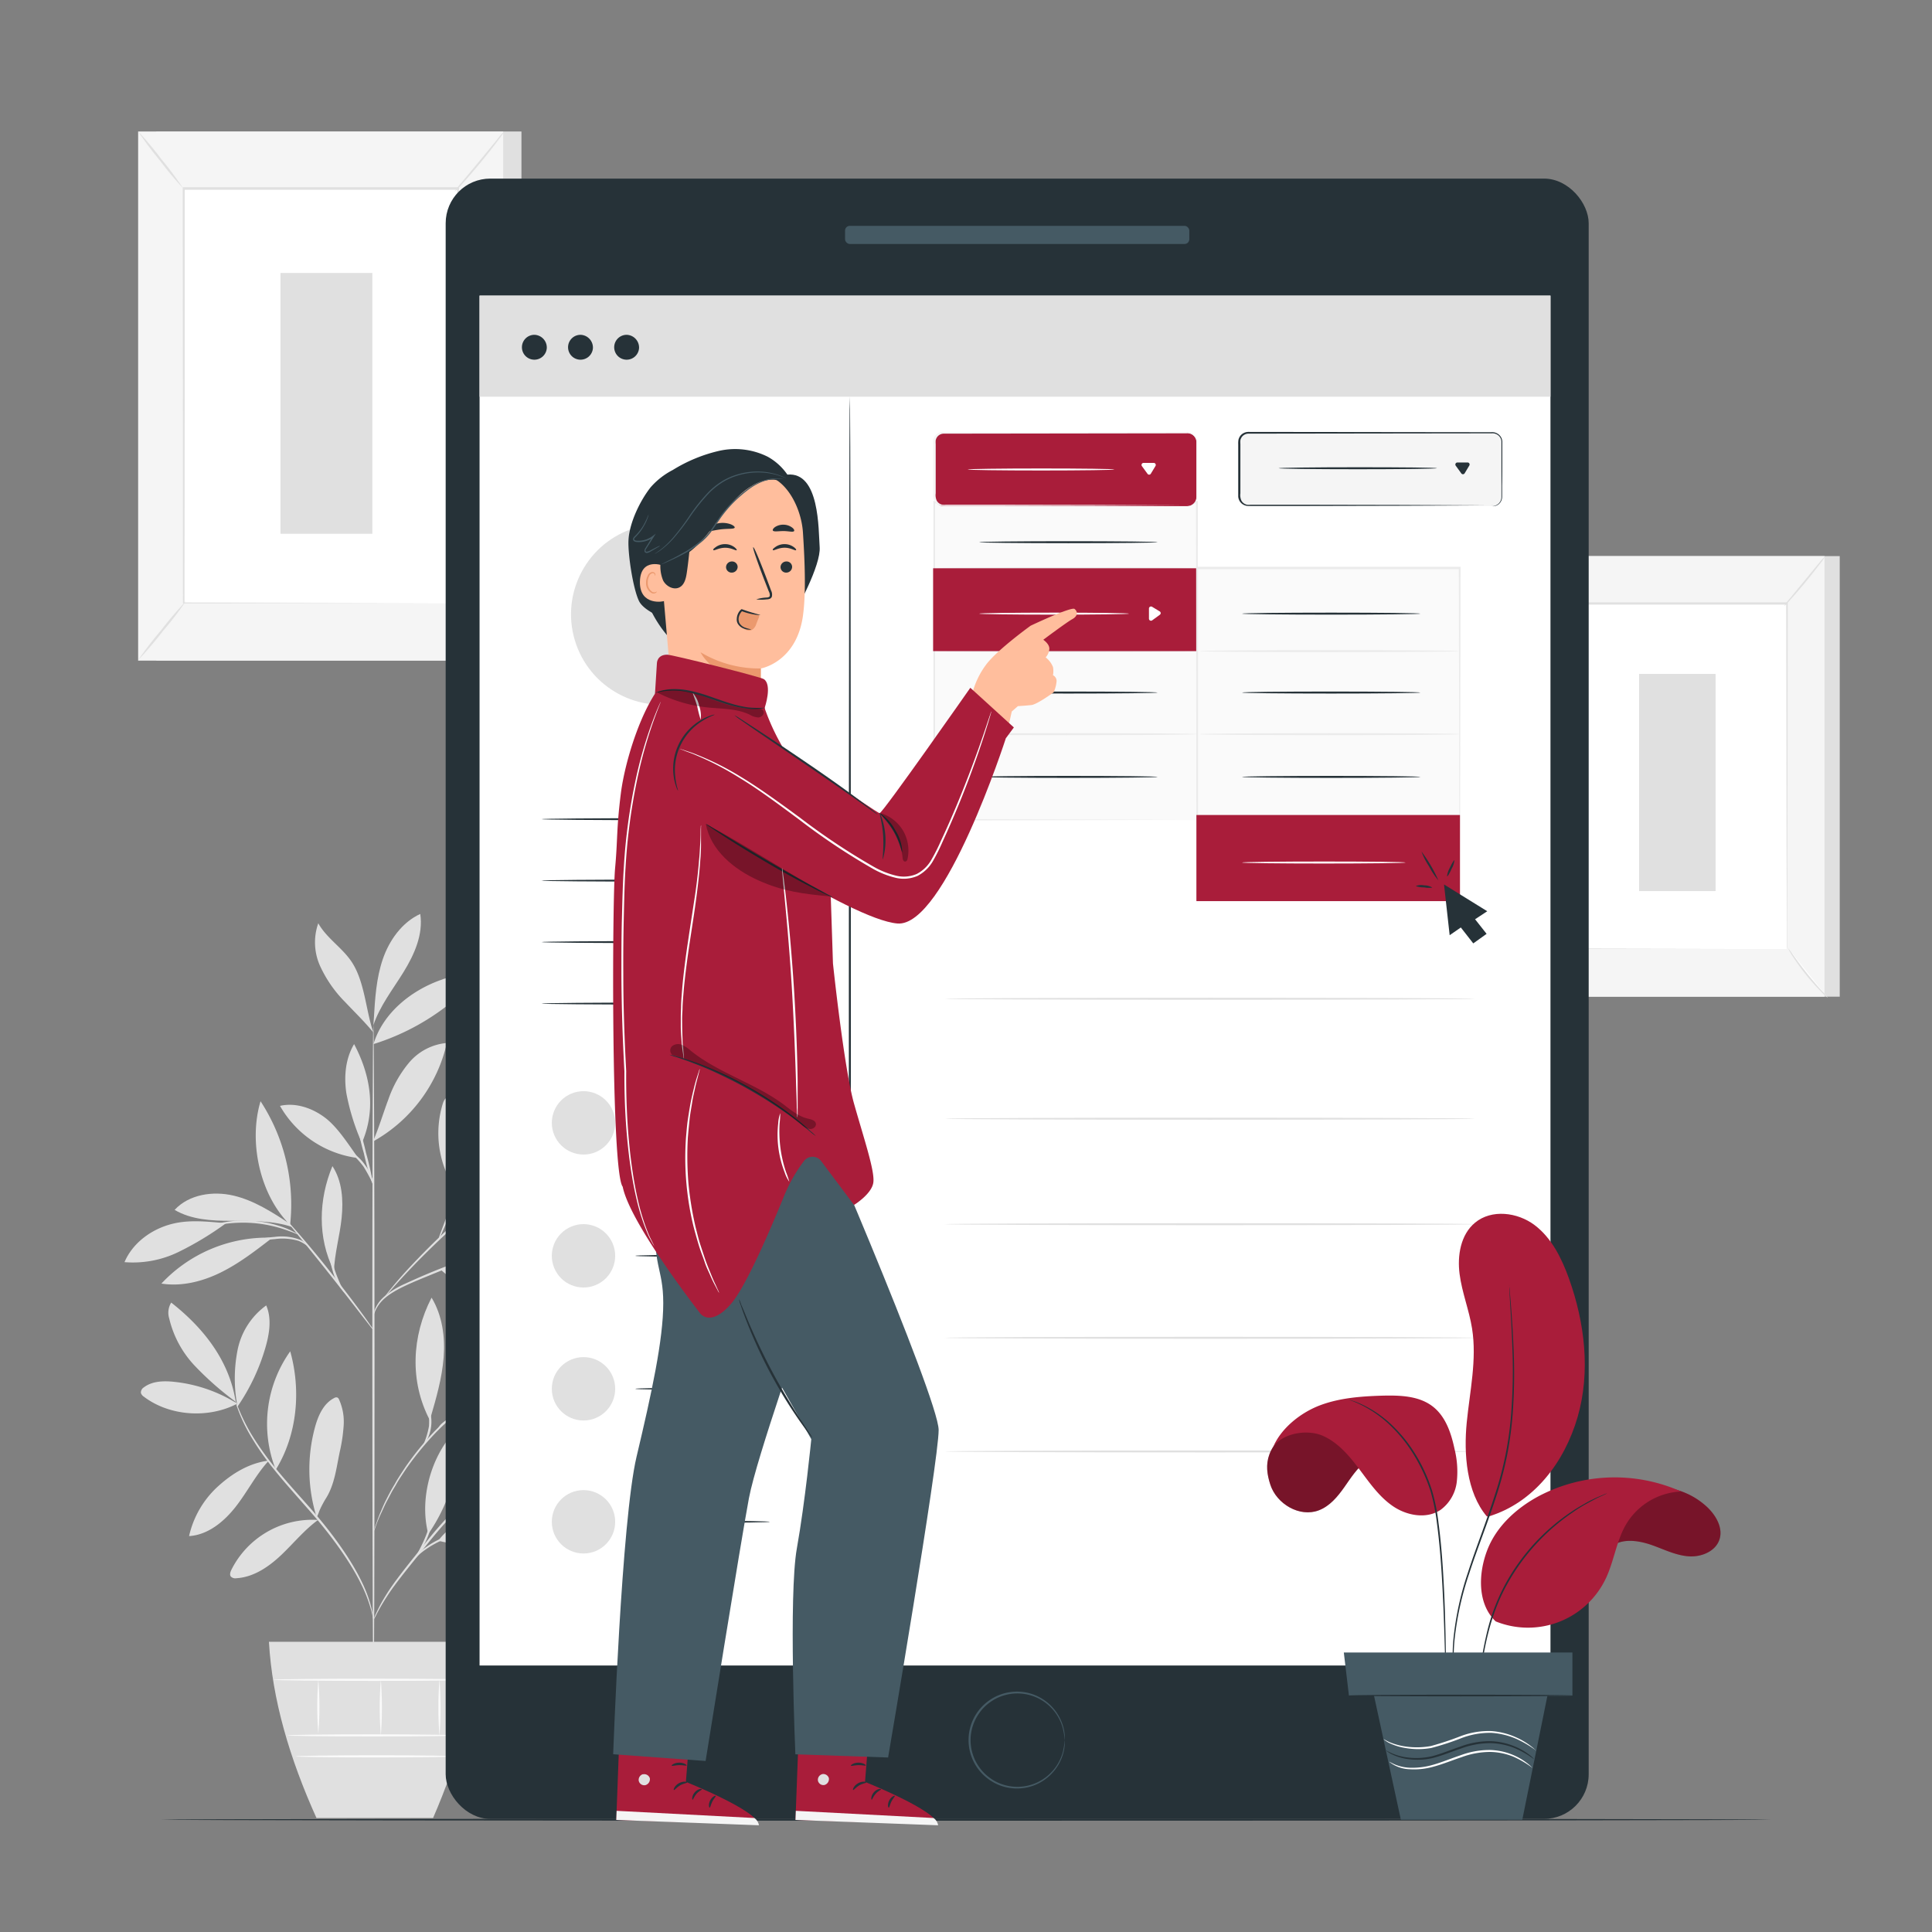 <svg xmlns="http://www.w3.org/2000/svg" viewBox="0 0 500 500"><rect x="0" y="0" width="500" height="500" fill="#808080" stroke="none"/><g id="freepik--background-complete--inject-2"><rect x="40.48" y="34.03" width="94.47" height="136.94" style="fill:#e0e0e0"></rect><rect x="35.75" y="34.03" width="94.47" height="136.94" style="fill:#f5f5f5"></rect><rect x="47.49" y="48.86" width="71" height="107.27" style="fill:#fff"></rect><path d="M118.49,156.14s0-.19,0-.53,0-.86,0-1.52c0-1.35,0-3.32,0-5.88,0-5.14,0-12.64-.06-22.1,0-18.92-.07-45.7-.12-77.25l.24.24-71,0h0l.25-.26c0,40.47,0,77.78-.05,107.28l-.2-.21,51.67.11,14.28.05,3.75,0,1.3,0-1.26,0-3.71,0-14.23,0-51.8.11h-.21v-.2c0-29.5,0-66.81-.05-107.28v-.25h.27l71,0h.23v.23c0,31.61-.09,58.45-.11,77.4,0,9.45,0,16.92-.07,22,0,2.54,0,4.5,0,5.83,0,.65,0,1.15,0,1.5S118.49,156.14,118.49,156.14Z" style="fill:#e0e0e0"></path><path d="M130.49,34a17.3,17.3,0,0,1-1.69,2.45c-1.09,1.47-2.65,3.46-4.43,5.62s-3.44,4.07-4.67,5.43a15.24,15.24,0,0,1-2.08,2.12,18.43,18.43,0,0,1,1.81-2.36L124,41.77l4.54-5.52A17.55,17.55,0,0,1,130.49,34Z" style="fill:#e0e0e0"></path><path d="M118.85,155.79a88,88,0,0,0,12.38,15.49" style="fill:#fff"></path><path d="M131.23,171.28a14,14,0,0,1-2.16-2,68.37,68.37,0,0,1-8.78-11,13.52,13.52,0,0,1-1.44-2.54,19.48,19.48,0,0,1,1.74,2.34c1,1.46,2.5,3.46,4.21,5.59s3.34,4,4.54,5.35A19.11,19.11,0,0,1,131.23,171.28Z" style="fill:#e0e0e0"></path><path d="M35.74,170.86l12.37-15.27" style="fill:#fff"></path><path d="M48.11,155.59a94.09,94.09,0,0,1-6,7.8,96.78,96.78,0,0,1-6.38,7.47,95.18,95.18,0,0,1,6-7.8A95.49,95.49,0,0,1,48.11,155.59Z" style="fill:#e0e0e0"></path><path d="M35.75,34a86.53,86.53,0,0,1,6,7.18,87.46,87.46,0,0,1,5.6,7.5,86.53,86.53,0,0,1-6-7.18A85.67,85.67,0,0,1,35.75,34Z" style="fill:#e0e0e0"></path><rect x="72.59" y="70.64" width="23.77" height="67.5" style="fill:#e0e0e0"></rect><rect x="397.46" y="143.92" width="78.66" height="114.02" style="fill:#e0e0e0"></rect><rect x="393.52" y="143.92" width="78.66" height="114.02" style="fill:#f5f5f5"></rect><rect x="403.3" y="156.27" width="59.12" height="89.32" style="fill:#fff"></rect><path d="M462.41,245.59s0-.15,0-.44,0-.71,0-1.26c0-1.13,0-2.77,0-4.9,0-4.28,0-10.52-.05-18.4,0-15.75-.06-38.06-.09-64.32l.19.2H403.3l.21-.21c0,33.69,0,64.76,0,89.32l-.17-.17,43,.09,11.89,0,3.12,0,1.08,0-1,0-3.09,0-11.85,0-43.13.09h-.17v-.17c0-24.56,0-55.63-.05-89.32v-.21h59.53v.2c0,26.32-.08,48.66-.1,64.45,0,7.86,0,14.08-.05,18.35,0,2.12,0,3.75,0,4.86,0,.54,0,1,0,1.25S462.41,245.59,462.41,245.59Z" style="fill:#e0e0e0"></path><path d="M472.41,143.92a13.66,13.66,0,0,1-1.41,2c-.91,1.22-2.21,2.88-3.69,4.68s-2.86,3.39-3.89,4.52a13.83,13.83,0,0,1-1.73,1.77,15,15,0,0,1,1.51-2l3.78-4.59,3.79-4.6A14.1,14.1,0,0,1,472.41,143.92Z" style="fill:#e0e0e0"></path><path d="M462.71,245.3A73.26,73.26,0,0,0,473,258.2" style="fill:#fff"></path><path d="M473,258.2a11.39,11.39,0,0,1-1.79-1.64,54.82,54.82,0,0,1-3.89-4.39,57.11,57.11,0,0,1-3.43-4.76,12.74,12.74,0,0,1-1.2-2.11,15,15,0,0,1,1.45,1.95c.87,1.21,2.09,2.88,3.51,4.66s2.78,3.33,3.78,4.44A15.41,15.41,0,0,1,473,258.2Z" style="fill:#e0e0e0"></path><path d="M393.51,257.85l10.3-12.71" style="fill:#fff"></path><path d="M403.81,245.14a77.6,77.6,0,0,1-5,6.49,80.71,80.71,0,0,1-5.32,6.22,77.24,77.24,0,0,1,5-6.49A77.22,77.22,0,0,1,403.81,245.14Z" style="fill:#e0e0e0"></path><path d="M393.52,143.92a69.64,69.64,0,0,1,5,6,74.15,74.15,0,0,1,4.67,6.24,69.91,69.91,0,0,1-5-6A72.3,72.3,0,0,1,393.52,143.92Z" style="fill:#e0e0e0"></path><rect x="424.2" y="174.41" width="19.79" height="56.2" style="fill:#e0e0e0"></rect><path d="M61.4,363.25A38.25,38.25,0,0,0,45,357.61c-2.67-.28-5.6-.2-7.74,1.42a1.61,1.61,0,0,0-.8,1.42,1.72,1.72,0,0,0,.76,1c6.66,5.08,16.74,5.72,24.16,1.83" style="fill:#e0e0e0"></path><path d="M61,362.78a79.42,79.42,0,0,1-10.58-9.3,26.78,26.78,0,0,1-6.63-12.27,5,5,0,0,1,.52-4.1c8.43,6.59,15.06,15.1,16.69,25.67" style="fill:#e0e0e0"></path><path d="M61.31,363.18a38.08,38.08,0,0,1,.19-13.88,18.76,18.76,0,0,1,7.4-11.46c1.46,3.4.83,7.33-.2,10.89a52.92,52.92,0,0,1-7.33,15.44" style="fill:#e0e0e0"></path><path d="M69.57,378c-5,.61-9.38,3.25-13.13,6.65a24.78,24.78,0,0,0-7.51,12.89c4.92-.3,9.09-3.77,12.12-7.66s5.13-8.16,8.45-11.8" style="fill:#e0e0e0"></path><path d="M71.37,380.36a32.39,32.39,0,0,1,3.74-30.64c2.85,10.17,1.81,21.65-3.74,30.64" style="fill:#e0e0e0"></path><path d="M82.29,393.36a23.44,23.44,0,0,0-22.4,12.89c-.27.56-.52,1.26-.15,1.76a1.67,1.67,0,0,0,1.49.43c4.41-.28,8.32-2.94,11.55-6s6-6.52,9.61-9.13" style="fill:#e0e0e0"></path><path d="M81.94,392.65a41.65,41.65,0,0,1-.42-23.29c.82-3,2.2-6.16,5-7.57a1,1,0,0,1,.76-.13,1,1,0,0,1,.48.56,14,14,0,0,1,1.18,6.68,42.15,42.15,0,0,1-1,6.77c-.87,4.13-1.34,8.58-3.61,12.14a26.35,26.35,0,0,0-1.44,2.67c-.43.91-.43,1.23-.82,1.95" style="fill:#e0e0e0"></path><path d="M110.84,397c-2.14-8.15.13-18,5.27-24.7.37-.49.88-1,1.49-1,1,.09,1.19,1.35,1.15,2.29A44.64,44.64,0,0,1,110.84,397" style="fill:#e0e0e0"></path><path d="M113.45,398.74c9.89,2.58,21.25.07,29.48-6a23.88,23.88,0,0,0-16-1.95c-5.33,1.21-10.2,3.6-13.52,7.95" style="fill:#e0e0e0"></path><path d="M115.65,393.32c5.54-9,16.16-14.94,26.75-15.47-1.22,4.3-4.76,7.65-8.75,9.67s-8.45,2.9-12.84,3.76c-1.71.33-4.06.69-5.16,2" style="fill:#e0e0e0"></path><path d="M111.39,367c1.5-5.14,3-10.33,3.42-15.67s-.35-10.92-3.12-15.5c-5.17,10-5.7,21.72-.45,31.71" style="fill:#e0e0e0"></path><path d="M128.82,358.19c6.06-11,18.41-19.79,30.91-21-4.82,12-18,21.29-30.91,21" style="fill:#e0e0e0"></path><path d="M125,360.35c9,1.37,16.73,7.14,25.16,10.63a11.22,11.22,0,0,0,5.69,1.09,4.45,4.45,0,0,0,2.79-7.87,12,12,0,0,0-4.13-2.51c-9.19-3.83-19.05-3.92-28.73-1.6" style="fill:#e0e0e0"></path><path d="M119.79,366.68c2,.58,2.74,1.64,4.36,3a47,47,0,0,0,19.08,9.8c.73.18,1.68.25,2.05-.4s-.09-1.28-.5-1.79a26.21,26.21,0,0,0-11.52-7.82c-4.4-1.64-8.22-3.61-13.47-3.19" style="fill:#e0e0e0"></path><path d="M113.89,328.43a36.15,36.15,0,0,0,27.69,9.42,2,2,0,0,0,1.26-.45c.69-.76-.14-1.93-1-2.57-8.13-6.34-18-9-28-6.4" style="fill:#e0e0e0"></path><path d="M120.88,325.87a38.6,38.6,0,0,1,34.55-5.7c-4.35,4.29-10.39,6.59-16.46,7.23a52.1,52.1,0,0,1-18.09-1.53" style="fill:#e0e0e0"></path><path d="M118.1,308.29c-.79-8.12-.28-14.53-.84-22.69,0-.66-.18-1.44-.79-1.67-.85-.33-1.56.71-1.84,1.58a26,26,0,0,0,3.46,22.61" style="fill:#e0e0e0"></path><path d="M117.52,309.19c5.51-3.4,9.64-7.85,13.46-13.08,2.65-3.63,4.9-8,4.29-12.45-3.73-.08-7.28,2-9.71,4.82a27,27,0,0,0-4.94,9.95c-1.08,3.58-1.84,7.25-3.1,10.76" style="fill:#e0e0e0"></path><path d="M130.74,305.52A108.51,108.51,0,0,0,163.86,286c-4-1.59-8.49-.64-12.44,1-9,3.65-16.42,9.8-20.85,18.48" style="fill:#e0e0e0"></path><path d="M121.24,313.64c6.11.66,12.32,1.1,18.39.09s11.59-3.36,17.16-5.71a2,2,0,0,0,1.17-.88,1.33,1.33,0,0,0-.42-1.47,3.52,3.52,0,0,0-1.46-.69c-6.06-1.69-12.59-.9-18.55,1.11a86,86,0,0,0-16.29,7.55" style="fill:#e0e0e0"></path><path d="M86.33,328.71c-4.17-8.42-3.9-18.25-.3-26.92,2.54,3.86,2.85,8.78,2.39,13.38s-1.87,9.33-2,14" style="fill:#e0e0e0"></path><path d="M69.67,320.3a37.52,37.52,0,0,0-27.9,11.89c5.19.82,10.55-.52,15.27-2.83s8.93-5.55,13.1-8.77" style="fill:#e0e0e0"></path><path d="M58.47,316.56c-5.1-.42-10-1.05-14.9.45s-9.35,4.91-11.35,9.63a26.88,26.88,0,0,0,14-2.64,81,81,0,0,0,12.29-7.44" style="fill:#e0e0e0"></path><path d="M75.05,316.73c-4.58-3-9.29-6.06-14.62-7.31s-11.52-.32-15.24,3.7c4.32,2.54,9.56,2.83,14.56,2.83s11.15-.06,15.87,1.61" style="fill:#e0e0e0"></path><path d="M75.08,317c-7.84-7.69-10.81-21.51-7.65-32a48.86,48.86,0,0,1,7.65,32" style="fill:#e0e0e0"></path><path d="M96.62,295.17c1.48-3.43,2.52-7,3.85-10.54a30.33,30.33,0,0,1,5.47-9.71,14.45,14.45,0,0,1,9.71-5,39.09,39.09,0,0,1-18.83,25.34" style="fill:#e0e0e0"></path><path d="M92.72,299.71c-2.44-3.36-5.27-7.93-8.58-10.44s-7.64-4-11.68-3.07a27.18,27.18,0,0,0,20.26,13.51" style="fill:#e0e0e0"></path><path d="M93.5,295.45a58.31,58.31,0,0,1-3.86-12.52c-.65-4.32-.25-8.95,2-12.72,4.3,8.13,5.68,16.85,2.12,25.33" style="fill:#e0e0e0"></path><path d="M96.66,270.21c2.44-8.06,9.82-14,17.79-16.72a6.66,6.66,0,0,1,3.11-.47,2.7,2.7,0,0,1,2.3,1.92c.29,1.37-.84,2.6-1.91,3.51a60.47,60.47,0,0,1-21.29,11.76" style="fill:#e0e0e0"></path><path d="M96.75,263.62c.31-5.2.63-10.47,2.32-15.4s5-9.54,9.69-11.69c.81,5.25-1.51,10.47-4.3,15s-6.16,8.78-7.84,13.82" style="fill:#e0e0e0"></path><path d="M96.62,267.19c-2-5.87-2.22-13.33-5.74-18.45-2.45-3.58-6.39-6-8.51-9.8a14.87,14.87,0,0,0,.5,11.13,32.22,32.22,0,0,0,6.5,9.31c2.61,2.78,4.83,4.87,7.25,7.81" style="fill:#e0e0e0"></path><path d="M96.66,440.16c-.15,0-.29-39.18-.3-87.5s.11-87.51.26-87.51.3,39.17.31,87.51S96.82,440.16,96.66,440.16Z" style="fill:#e0e0e0"></path><path d="M130.9,322.79a7.62,7.62,0,0,1-1.47.56l-4.05,1.37c-3.42,1.16-8.12,2.85-13.22,4.94s-9.8,3.92-12.51,6.27a9.25,9.25,0,0,0-2.52,3.32c-.39.92-.46,1.49-.51,1.48a1.18,1.18,0,0,1,0-.41,5.6,5.6,0,0,1,.29-1.15,8.83,8.83,0,0,1,2.45-3.54,21.9,21.9,0,0,1,5.43-3.38c2.18-1,4.58-2.07,7.14-3.12,5.11-2.09,9.84-3.73,13.3-4.8,1.73-.53,3.14-.93,4.12-1.19A9.51,9.51,0,0,1,130.9,322.79Z" style="fill:#e0e0e0"></path><path d="M142.13,295.23a3,3,0,0,1-.42.44l-1.25,1.18-4.7,4.26L120.14,315c-6.1,5.43-11.37,10.62-15,14.52-1.83,1.95-3.27,3.57-4.25,4.7l-1.14,1.29c-.26.3-.41.45-.42.43a2.39,2.39,0,0,1,.33-.5c.24-.31.59-.78,1.06-1.36.93-1.18,2.33-2.84,4.12-4.83a200,200,0,0,1,14.94-14.67c6.12-5.42,11.69-10.28,15.74-13.79l4.81-4.13,1.33-1.1C142,295.33,142.11,295.21,142.13,295.23Z" style="fill:#e0e0e0"></path><path d="M113.56,320.54c-.16-.07,1.11-3,2.38-6.73s1.88-6.86,2-6.83a23.55,23.55,0,0,1-1.51,7,46.74,46.74,0,0,1-1.9,4.71A7.64,7.64,0,0,1,113.56,320.54Z" style="fill:#e0e0e0"></path><path d="M96.7,344.26a7.21,7.21,0,0,1-.94-1.09l-2.41-3.09c-2-2.61-4.82-6.22-7.95-10.17s-6-7.49-8.1-10.05l-2.46-3.05a6.78,6.78,0,0,1-.85-1.16,6.87,6.87,0,0,1,1,1c.62.68,1.51,1.68,2.59,2.93,2.17,2.5,5.1,6,8.24,10s5.89,7.6,7.83,10.28c1,1.34,1.75,2.43,2.27,3.2A6.62,6.62,0,0,1,96.7,344.26Z" style="fill:#e0e0e0"></path><path d="M89.19,334.62a13.88,13.88,0,0,1-3.14-5.89,16.85,16.85,0,0,1-.72-5.94l.25,0c-.11.46-.19.7-.24.69s0-.26,0-.73l.25,0a27.88,27.88,0,0,0,1,5.78A43.62,43.62,0,0,0,89.19,334.62Z" style="fill:#e0e0e0"></path><path d="M79.5,322.43a10,10,0,0,0-2.2-1.28,14.57,14.57,0,0,0-6.09-.48,36.8,36.8,0,0,0-6.14,1,18.43,18.43,0,0,1-2.53.6,9.16,9.16,0,0,1,2.42-1,28.19,28.19,0,0,1,6.2-1.17,13.33,13.33,0,0,1,6.29.68A3.86,3.86,0,0,1,79.5,322.43Z" style="fill:#e0e0e0"></path><path d="M77.2,319.47c0,.09-1.28-.51-3.36-1.22a34.48,34.48,0,0,0-8.4-1.73,34.84,34.84,0,0,0-8.56.43c-2.17.39-3.48.8-3.51.71a3.24,3.24,0,0,1,.89-.38,21.78,21.78,0,0,1,2.54-.72A29.84,29.84,0,0,1,74,317.87,22.5,22.5,0,0,1,76.38,319,3.33,3.33,0,0,1,77.2,319.47Z" style="fill:#e0e0e0"></path><path d="M96.62,307a69.59,69.59,0,0,1-2.45-8.53,67.75,67.75,0,0,1-1.9-8.66,71.77,71.77,0,0,1,2.45,8.53A69.88,69.88,0,0,1,96.62,307Z" style="fill:#e0e0e0"></path><path d="M96.78,307a41.65,41.65,0,0,0-2.72-5.11,23.33,23.33,0,0,0-4-4.13,3.79,3.79,0,0,1,1.54.8,12.38,12.38,0,0,1,2.92,3A11.23,11.23,0,0,1,96.78,307Z" style="fill:#e0e0e0"></path><path d="M96.66,419.28c-.06,0-.17-.95-.62-2.61a36.57,36.57,0,0,0-2.61-6.78c-2.71-5.54-7.64-12.55-13.9-19.57-3.1-3.55-6.11-6.89-8.66-10.09a71.09,71.09,0,0,1-6.2-8.94,42.13,42.13,0,0,1-3.12-6.63c-.29-.82-.5-1.45-.62-1.9a3.32,3.32,0,0,1-.16-.67s.34.89,1,2.49A49.52,49.52,0,0,0,65,371.09a74.65,74.65,0,0,0,6.26,8.81c2.56,3.17,5.57,6.49,8.68,10,6.28,7.05,11.19,14.15,13.83,19.77a34.51,34.51,0,0,1,2.47,6.91c.18.85.3,1.51.35,2A3.34,3.34,0,0,1,96.66,419.28Z" style="fill:#e0e0e0"></path><path d="M127.6,384.33a14.29,14.29,0,0,1-1.62.91,34.36,34.36,0,0,0-4.2,2.78,47.29,47.29,0,0,0-5.53,5c-1.94,2.05-3.93,4.42-6,7-4.08,5.12-7.89,9.64-10.17,13.25-1.16,1.79-2,3.3-2.55,4.36a14.11,14.11,0,0,1-.9,1.64,1.65,1.65,0,0,1,.15-.46c.12-.3.29-.73.55-1.27a40.52,40.52,0,0,1,2.41-4.48c2.22-3.7,6-8.29,10.07-13.39,2-2.56,4.06-4.94,6-7a43.85,43.85,0,0,1,5.66-5,29.66,29.66,0,0,1,4.34-2.66c.54-.27,1-.43,1.27-.56A1.37,1.37,0,0,1,127.6,384.33Z" style="fill:#e0e0e0"></path><path d="M128.21,395.67a23.73,23.73,0,0,1-3.43.49,46.38,46.38,0,0,0-8.13,1.6,24.88,24.88,0,0,0-7.28,3.82c-1.67,1.3-2.46,2.37-2.54,2.31s.13-.31.51-.79a12.6,12.6,0,0,1,1.78-1.83,22.15,22.15,0,0,1,7.36-4,36.39,36.39,0,0,1,8.26-1.46A17.76,17.76,0,0,1,128.21,395.67Z" style="fill:#e0e0e0"></path><path d="M107.83,402.65c-.18-.11,1.36-2.47,2.56-5.64s1.39-6,1.59-6a5.51,5.51,0,0,1-.06,1.84,19,19,0,0,1-1,4.33,20.66,20.66,0,0,1-2,4A6,6,0,0,1,107.83,402.65Z" style="fill:#e0e0e0"></path><path d="M137.62,353.89a2.24,2.24,0,0,1-.54.29l-1.61.73c-.71.31-1.57.69-2.53,1.2s-2.1,1-3.28,1.72l-1.87,1.06c-.64.38-1.29.82-2,1.25-1.38.83-2.76,1.86-4.23,2.91a78.59,78.59,0,0,0-8.84,7.78,80.44,80.44,0,0,0-7.47,9.09c-1,1.51-2,2.93-2.77,4.34-.4.69-.82,1.35-1.17,2l-1,1.9c-.67,1.2-1.14,2.35-1.61,3.34s-.83,1.85-1.11,2.56L97,395.71a2.88,2.88,0,0,1-.27.55,2.08,2.08,0,0,1,.16-.59c.15-.44.34-1,.58-1.68s.57-1.61,1-2.61.9-2.17,1.54-3.39c.31-.61.64-1.26,1-1.93s.76-1.34,1.16-2c.77-1.43,1.75-2.86,2.75-4.39a76.53,76.53,0,0,1,7.48-9.2,77.61,77.61,0,0,1,8.94-7.8c1.49-1,2.89-2.07,4.29-2.89.69-.42,1.34-.86,2-1.22l1.9-1c1.2-.69,2.35-1.18,3.33-1.66s1.86-.84,2.58-1.11l1.65-.63A2.7,2.7,0,0,1,137.62,353.89Z" style="fill:#e0e0e0"></path><path d="M113.14,370.3a3.94,3.94,0,0,1,1.34-2,8.54,8.54,0,0,1,5.43-2.08,14.84,14.84,0,0,1,5.71,1.12,8.08,8.08,0,0,1,2.16,1.05,14.5,14.5,0,0,1-2.29-.68,17.48,17.48,0,0,0-5.56-.92,8.78,8.78,0,0,0-5.19,1.82A14.69,14.69,0,0,0,113.14,370.3Z" style="fill:#e0e0e0"></path><path d="M109.48,374.07a20.78,20.78,0,0,0,1.54-5,20.32,20.32,0,0,0-.35-5.23,3.37,3.37,0,0,1,.64,1.46,10.35,10.35,0,0,1-.88,7.51C110,373.67,109.53,374.11,109.48,374.07Z" style="fill:#e0e0e0"></path><path d="M69.6,424.89c.85,15,5.36,30.2,12.3,45.6h30.18c6.62-15.24,10.82-30.45,11.57-45.6Z" style="fill:#e0e0e0"></path><path d="M118.75,449.12c0,.16-9.93.28-22.19.28s-22.19-.12-22.19-.28,9.93-.28,22.19-.28S118.75,449,118.75,449.12Z" style="fill:#fafafa"></path><path d="M118.08,454.55c0,.15-9.32.28-20.81.28s-20.8-.13-20.8-.28,9.31-.29,20.8-.29S118.08,454.39,118.08,454.55Z" style="fill:#fafafa"></path><path d="M82.38,434.72a83.55,83.55,0,0,1,0,13.91,86.52,86.52,0,0,1,0-13.91Z" style="fill:#fafafa"></path><path d="M98.56,434.72a92.71,92.71,0,0,1,0,14.4,89.52,89.52,0,0,1,0-14.4Z" style="fill:#fafafa"></path><path d="M113.74,434.6a96.48,96.48,0,0,1,0,14.69,93.16,93.16,0,0,1,0-14.69Z" style="fill:#fafafa"></path><path d="M122.69,434.72c0,.16-11.66.29-26,.29s-26-.13-26-.29,11.65-.28,26-.28S122.69,434.57,122.69,434.72Z" style="fill:#fafafa"></path></g><g id="freepik--Floor--inject-2"><path d="M458.39,470.93c0,.15-93.31.27-208.38.27s-208.4-.12-208.4-.27,93.29-.26,208.4-.26S458.39,470.79,458.39,470.93Z" style="fill:#263238"></path></g><g id="freepik--Device--inject-2"><rect x="115.34" y="46.22" width="295.81" height="424.51" rx="11.55" style="fill:#263238"></rect><rect x="124.11" y="76.51" width="277.15" height="354.52" style="fill:#fff"></rect><path d="M275.57,450.37a23.89,23.89,0,0,0-.49-3A12.17,12.17,0,0,0,259.13,439a11.6,11.6,0,0,0-3.05,1.65,11.31,11.31,0,0,0-2.55,2.57,12,12,0,0,0,0,14.26,11.47,11.47,0,0,0,2.55,2.56,11.32,11.32,0,0,0,3.05,1.65,12.15,12.15,0,0,0,6.35.54,11.93,11.93,0,0,0,5.11-2.24,12.22,12.22,0,0,0,4.49-6.66,23.93,23.93,0,0,0,.49-3,4.32,4.32,0,0,1,0,.79,6,6,0,0,1-.07.95,9.32,9.32,0,0,1-.23,1.29,12.45,12.45,0,0,1-9.72,9.28,12.53,12.53,0,0,1-6.59-.52,12.65,12.65,0,0,1-5.85-4.36,12.51,12.51,0,0,1,0-14.87,12.65,12.65,0,0,1,5.85-4.36,12.63,12.63,0,0,1,6.59-.52,12.45,12.45,0,0,1,9.72,9.28,9.59,9.59,0,0,1,.23,1.29,6,6,0,0,1,.07,1A4.32,4.32,0,0,1,275.57,450.37Z" style="fill:#455a64"></path><rect x="218.7" y="58.45" width="89.09" height="4.69" rx="1.22" style="fill:#455a64"></rect><rect x="241.75" y="130.04" width="67.95" height="82.2" style="fill:#fafafa"></rect><path d="M309.7,212.24s0-.14,0-.4,0-.65,0-1.15c0-1,0-2.52,0-4.46,0-3.9,0-9.59-.06-16.81,0-14.43-.07-34.95-.12-59.38l.23.23-67.94,0h0L242,130c0,30.39,0,58.66,0,82.2l-.22-.21,49.27.11,13.78.05,3.64,0,1.26,0s-.4,0-1.21,0l-3.6,0-13.73.06-49.41.11h-.22v-.22c0-23.54,0-51.81,0-82.2v-.26h.27l67.94,0h.23V130c0,24.49-.08,45.06-.11,59.53,0,7.19-.05,12.87-.06,16.76,0,1.92,0,3.4,0,4.41,0,.49,0,.86,0,1.13S309.7,212.24,309.7,212.24Z" style="fill:#ebebeb"></path><rect x="124.11" y="76.51" width="277.15" height="26.16" style="fill:#e0e0e0"></rect><path d="M141.51,90.05a3.22,3.22,0,1,1-3.21-3.4A3.3,3.3,0,0,1,141.51,90.05Z" style="fill:#263238"></path><path d="M153.45,90.05a3.22,3.22,0,1,1-3.21-3.4A3.31,3.31,0,0,1,153.45,90.05Z" style="fill:#263238"></path><path d="M165.39,90.05a3.22,3.22,0,1,1-3.21-3.4A3.31,3.31,0,0,1,165.39,90.05Z" style="fill:#263238"></path><rect x="241.75" y="112.01" width="67.95" height="18.98" rx="2.39" style="fill:#A91D3A"></rect><path d="M307.32,131a2.66,2.66,0,0,0,1.54-.64,2.36,2.36,0,0,0,.76-1.82c0-.83,0-1.78,0-2.85,0-2.16,0-4.79,0-7.83,0-.76,0-1.55,0-2.37,0-.4,0-.83,0-1.23a2.27,2.27,0,0,0-.38-1.11,2.34,2.34,0,0,0-2.18-1h-2.81l-60,.08a2.14,2.14,0,0,0-1.69.83,2.35,2.35,0,0,0-.4.88,6.72,6.72,0,0,0,0,1v12.74a3.42,3.42,0,0,0,.27,1.89,2.14,2.14,0,0,0,1.42,1.05,4.28,4.28,0,0,0,1,0h10.82l27,.05,18.19.09,4.94,0,1.29,0a2.5,2.5,0,0,1,.44,0l-.44,0-1.29,0-4.94.05-18.19.08-27,.06H244.66a5.65,5.65,0,0,1-1.06-.06,2.66,2.66,0,0,1-1.77-1.29,2.75,2.75,0,0,1-.32-1.08c0-.39,0-.7,0-1.06q0-4.14,0-8.43V115a6.34,6.34,0,0,1,0-1.13,2.59,2.59,0,0,1,.5-1.09,2.65,2.65,0,0,1,2.1-1l60,.07H307a2.67,2.67,0,0,1,2.45,1.13,2.49,2.49,0,0,1,.44,1.27c0,.44,0,.84,0,1.25,0,.82,0,1.61,0,2.37,0,3,0,5.67-.05,7.83,0,1.07,0,2,0,2.85a2.49,2.49,0,0,1-.85,1.9,2.4,2.4,0,0,1-1.17.54A1.34,1.34,0,0,1,307.32,131Z" style="fill:#f5f5f5"></path><rect x="320.69" y="112.01" width="67.95" height="18.98" rx="2.39" style="fill:#f5f5f5"></rect><path d="M386.26,131a2.66,2.66,0,0,0,1.54-.64,2.37,2.37,0,0,0,.77-1.82q0-1.25,0-2.85c0-2.16,0-4.79,0-7.83,0-.76,0-1.55,0-2.37,0-.4,0-.83,0-1.23a2.18,2.18,0,0,0-.38-1.11,2.34,2.34,0,0,0-2.18-1H383.1l-60,.08a2.14,2.14,0,0,0-1.69.83,2.35,2.35,0,0,0-.4.88,6.72,6.72,0,0,0,0,1v12.74a3.42,3.42,0,0,0,.27,1.89,2.16,2.16,0,0,0,1.42,1.05,4.28,4.28,0,0,0,1,0h10.82l27,.05,18.19.09,4.94,0,1.29,0a2.5,2.5,0,0,1,.44,0l-.44,0-1.29,0-4.94.05-18.19.08-27,.06H323.6a5.65,5.65,0,0,1-1.06-.06,2.66,2.66,0,0,1-1.77-1.29,2.75,2.75,0,0,1-.32-1.08c0-.39,0-.7,0-1.06,0-2.76,0-5.57,0-8.43V115a6.34,6.34,0,0,1,.05-1.13,2.71,2.71,0,0,1,.5-1.09,2.65,2.65,0,0,1,2.1-1l60,.07h2.81a2.67,2.67,0,0,1,2.45,1.13,2.49,2.49,0,0,1,.44,1.27c0,.44,0,.84,0,1.25,0,.82,0,1.61,0,2.37,0,3,0,5.67-.05,7.83,0,1.07,0,2,0,2.85a2.49,2.49,0,0,1-.85,1.9,2.4,2.4,0,0,1-1.17.54A1.34,1.34,0,0,1,386.26,131Z" style="fill:#263238"></path><circle cx="171.17" cy="158.99" r="23.39" transform="translate(-38.43 55.82) rotate(-16.68)" style="fill:#e0e0e0"></circle><path d="M202.13,212c0,.14-13.86.26-31,.26s-31-.12-31-.26,13.86-.26,31-.26S202.13,211.85,202.13,212Z" style="fill:#263238"></path><path d="M202.13,227.9c0,.15-13.86.26-31,.26s-31-.11-31-.26,13.86-.26,31-.26S202.13,227.76,202.13,227.9Z" style="fill:#263238"></path><path d="M202.13,243.81c0,.15-13.86.26-31,.26s-31-.11-31-.26,13.86-.26,31-.26S202.13,243.67,202.13,243.81Z" style="fill:#263238"></path><path d="M202.13,259.72c0,.14-13.86.26-31,.26s-31-.12-31-.26,13.86-.26,31-.26S202.13,259.58,202.13,259.72Z" style="fill:#263238"></path><circle cx="151.01" cy="290.6" r="8.2" transform="translate(-100.15 80.43) rotate(-22.62)" style="fill:#e0e0e0"></circle><circle cx="151.01" cy="325.01" r="8.2" transform="translate(-113.39 83.08) rotate(-22.62)" style="fill:#e0e0e0"></circle><circle cx="151.01" cy="359.42" r="8.2" style="fill:#e0e0e0"></circle><circle cx="151.01" cy="393.84" r="8.2" style="fill:#e0e0e0"></circle><path d="M199.25,290.6c0,.14-7.81.26-17.43.26s-17.44-.12-17.44-.26,7.8-.26,17.44-.26S199.25,290.46,199.25,290.6Z" style="fill:#263238"></path><path d="M199.25,325c0,.15-7.81.26-17.43.26s-17.44-.11-17.44-.26,7.8-.26,17.44-.26S199.25,324.87,199.25,325Z" style="fill:#263238"></path><path d="M199.25,359.42c0,.15-7.81.27-17.43.27s-17.44-.12-17.44-.27,7.8-.26,17.44-.26S199.25,359.28,199.25,359.42Z" style="fill:#263238"></path><path d="M199.25,393.84c0,.14-7.81.26-17.43.26s-17.44-.12-17.44-.26,7.8-.26,17.44-.26S199.25,393.69,199.25,393.84Z" style="fill:#263238"></path><path d="M288.42,121.5c0,.14-8.5.26-19,.26s-19-.12-19-.26,8.5-.26,19-.26S288.42,121.35,288.42,121.5Z" style="fill:#fff"></path><path d="M295.5,120.6l1.46,2a.51.51,0,0,0,.87,0l1.21-2a.53.53,0,0,0-.45-.8h-2.66A.53.53,0,0,0,295.5,120.6Z" style="fill:#fff"></path><path d="M376.72,120.49l1.45,2a.52.52,0,0,0,.88,0l1.2-2a.52.52,0,0,0-.45-.8h-2.65A.53.53,0,0,0,376.72,120.49Z" style="fill:#263238"></path><path d="M309.7,147.07c0,.14-15.08.26-33.69.26s-33.69-.12-33.69-.26,15.08-.26,33.69-.26S309.7,146.92,309.7,147.07Z" style="fill:#ebebeb"></path><path d="M309.7,168.51c0,.14-15.08.26-33.69.26s-33.69-.12-33.69-.26,15.08-.26,33.69-.26S309.7,168.37,309.7,168.51Z" style="fill:#ebebeb"></path><path d="M309.7,190c0,.15-15.08.26-33.69.26s-33.69-.11-33.69-.26,15.08-.26,33.69-.26S309.7,189.81,309.7,190Z" style="fill:#ebebeb"></path><rect x="241.49" y="147.07" width="68.21" height="21.44" style="fill:#A91D3A"></rect><path d="M299.61,140.32c0,.14-10.35.26-23.11.26s-23.12-.12-23.12-.26,10.35-.26,23.12-.26S299.61,140.17,299.61,140.32Z" style="fill:#263238"></path><path d="M292.23,158.81c0,.14-8.7.26-19.42.26s-19.43-.12-19.43-.26,8.7-.26,19.43-.26S292.23,158.67,292.23,158.81Z" style="fill:#fff"></path><path d="M299.61,179.23c0,.15-10.35.26-23.11.26s-23.12-.11-23.12-.26,10.35-.26,23.12-.26S299.61,179.09,299.61,179.23Z" style="fill:#263238"></path><path d="M299.61,201.06c0,.14-10.35.26-23.11.26s-23.12-.12-23.12-.26,10.35-.26,23.12-.26S299.61,200.91,299.61,201.06Z" style="fill:#263238"></path><path d="M298.15,160.57l2-1.46a.52.52,0,0,0,0-.87l-2-1.21a.53.53,0,0,0-.8.45v2.66A.53.53,0,0,0,298.15,160.57Z" style="fill:#fff"></path><rect x="309.76" y="147.07" width="67.95" height="85.56" style="fill:#fafafa"></rect><path d="M377.72,232.62s0-.14,0-.41,0-.68,0-1.2c0-1.07,0-2.63,0-4.65,0-4.08,0-10-.06-17.53,0-15-.07-36.38-.12-61.76l.24.23-68,0h0l.26-.26c0,31.68,0,61.12,0,85.55l-.22-.21,49.29.11,13.77.06,3.63,0,1.27,0-1.22,0-3.59,0-13.73.06-49.42.11h-.21v-.22c0-24.43,0-53.87-.05-85.55v-.26h.27l68,0H378v.24c-.05,25.44-.09,46.85-.12,61.92,0,7.49-.05,13.41-.06,17.46,0,2,0,3.55,0,4.61,0,.51,0,.9,0,1.17S377.72,232.62,377.72,232.62Z" style="fill:#ebebeb"></path><path d="M377.72,190c0,.15-15.09.26-33.7.26s-33.69-.11-33.69-.26,15.08-.26,33.69-.26S377.72,189.81,377.72,190Z" style="fill:#ebebeb"></path><path d="M377.72,212.24c0,.15-15.09.26-33.7.26s-33.69-.11-33.69-.26S325.41,212,344,212,377.72,212.1,377.72,212.24Z" style="fill:#ebebeb"></path><path d="M377.72,168.51c0,.14-15.09.26-33.7.26s-33.69-.12-33.69-.26,15.08-.26,33.69-.26S377.72,168.37,377.72,168.51Z" style="fill:#ebebeb"></path><path d="M367.62,158.81c0,.14-10.35.26-23.11.26s-23.11-.12-23.11-.26,10.34-.26,23.11-.26S367.62,158.67,367.62,158.81Z" style="fill:#263238"></path><path d="M367.62,179.23c0,.15-10.35.26-23.11.26s-23.11-.11-23.11-.26,10.34-.26,23.11-.26S367.62,179.09,367.62,179.23Z" style="fill:#263238"></path><rect x="309.63" y="210.92" width="68.21" height="22.29" style="fill:#A91D3A"></rect><path d="M363.79,223.22c0,.14-9.49.26-21.2.26s-21.19-.12-21.19-.26,9.49-.26,21.19-.26S363.79,223.07,363.79,223.22Z" style="fill:#fff"></path><path d="M367.62,201.06c0,.14-10.35.26-23.11.26s-23.11-.12-23.11-.26,10.34-.26,23.11-.26S367.62,200.91,367.62,201.06Z" style="fill:#263238"></path><polygon points="373.71 228.9 375.17 242.03 378.06 240.03 381.28 244.15 384.73 241.68 381.75 237.9 384.9 235.83 373.71 228.9" style="fill:#263238"></polygon><path d="M374.5,226.81a5.4,5.4,0,0,1,.71-2.21c.53-1.16,1.06-2,1.19-2a5.4,5.4,0,0,1-.71,2.21C375.16,226,374.63,226.87,374.5,226.81Z" style="fill:#263238"></path><path d="M372.31,227.9a18,18,0,0,1-2.43-3.62,19,19,0,0,1-2-3.89,37.56,37.56,0,0,1,4.4,7.51Z" style="fill:#263238"></path><path d="M370.69,229.71a6.06,6.06,0,0,1-2.16-.06,5.9,5.9,0,0,1-2.14-.34,3.81,3.81,0,0,1,2.19-.18A3.91,3.91,0,0,1,370.69,229.71Z" style="fill:#263238"></path><path d="M219.94,434.05c-.15,0-.26-74.19-.26-165.69s.11-165.71.26-165.71.26,74.18.26,165.71S220.08,434.05,219.94,434.05Z" style="fill:#263238"></path><path d="M381.77,289.52c0,.15-30.73.26-68.62.26s-68.63-.11-68.63-.26,30.72-.26,68.63-.26S381.77,289.38,381.77,289.52Z" style="fill:#e0e0e0"></path><path d="M381.77,258.48c0,.14-30.73.26-68.62.26s-68.63-.12-68.63-.26,30.72-.26,68.63-.26S381.77,258.33,381.77,258.48Z" style="fill:#e0e0e0"></path><path d="M381.77,316.82c0,.14-30.73.26-68.62.26s-68.63-.12-68.63-.26,30.72-.26,68.63-.26S381.77,316.67,381.77,316.82Z" style="fill:#e0e0e0"></path><path d="M381.77,346.22c0,.15-30.73.26-68.62.26s-68.63-.11-68.63-.26,30.72-.26,68.63-.26S381.77,346.08,381.77,346.22Z" style="fill:#e0e0e0"></path><path d="M381.77,375.63c0,.14-30.73.26-68.62.26s-68.63-.12-68.63-.26,30.72-.26,68.63-.26S381.77,375.49,381.77,375.63Z" style="fill:#e0e0e0"></path><path d="M371.88,121.18c0,.14-9.18.26-20.49.26s-20.5-.12-20.5-.26,9.17-.26,20.5-.26S371.88,121,371.88,121.18Z" style="fill:#263238"></path></g><g id="freepik--Plant--inject-2"><path d="M412.76,406.57c.87-3,2.72-5.9,5.59-7.14s6.44-.55,9.49.56,6.05,2.59,9.29,2.79,6.9-1.33,7.87-4.43c.92-2.92-.84-6-3-8.14a19.22,19.22,0,0,0-31.48,7.55" style="fill:#A91D3A"></path><g style="opacity:0.3"><path d="M442,390.21a19.22,19.22,0,0,0-31.48,7.55l2.28,8.81c.87-3,2.72-5.9,5.59-7.14s6.44-.55,9.49.56,6.05,2.59,9.29,2.79,6.9-1.33,7.87-4.43C445.92,395.43,444.16,392.32,442,390.21Z"></path></g><path d="M387.07,419.6c-4.75-4.52-4.52-12.39-2.14-18.51s7.55-10.81,13.33-13.91A42.25,42.25,0,0,1,435.07,386a17.45,17.45,0,0,0-14.12,8.3c-2.61,4.32-3.19,9.58-5.34,14.15a22.3,22.3,0,0,1-28.54,11.16" style="fill:#A91D3A"></path><path d="M384.79,392.45c-5.27-6.22-6-16.2-5.2-24.31s2.66-16.27,1.38-24.32c-.76-4.77-2.61-9.32-3.23-14.1s.26-10.2,4-13.29c4.26-3.55,11-2.71,15.41.62s7,8.57,8.88,13.79c4.12,11.47,5.64,24.19,2.25,35.9s-11.34,22.17-23,25.71" style="fill:#A91D3A"></path><path d="M382.26,443.45a3.83,3.83,0,0,1,0-.71c0-.47,0-1.17,0-2.06.07-1.78.24-4.36.64-7.53a99.06,99.06,0,0,1,2-11,50.88,50.88,0,0,1,5-12.77,53.49,53.49,0,0,1,8.22-11,52.88,52.88,0,0,1,8.62-7.17c1.32-.91,2.59-1.6,3.69-2.24s2.1-1.07,2.9-1.46l1.9-.8a6,6,0,0,1,.67-.25,4.64,4.64,0,0,1-.64.34l-1.85.86c-.79.41-1.76.92-2.87,1.53s-2.33,1.36-3.63,2.28a54.22,54.22,0,0,0-16.63,18.11c-4.84,8.47-6.17,17.38-7.13,23.62-.44,3.16-.65,5.72-.77,7.5l-.12,2.05A4.9,4.9,0,0,1,382.26,443.45Z" style="fill:#263238"></path><path d="M336.83,367.92c-9.74,5.88-9.71,11.23-8.08,16.28s7.61,8.56,12.56,6.67c2.81-1.07,4.84-3.5,6.57-5.95s3.36-5.07,5.79-6.83,6-2.43,8.4-.68" style="fill:#A91D3A"></path><g style="opacity:0.3"><path d="M336.83,367.92c-9.74,5.88-9.71,11.23-8.08,16.28s7.61,8.56,12.56,6.67c2.81-1.07,4.84-3.5,6.57-5.95s3.36-5.07,5.79-6.83a8.49,8.49,0,0,1,5.9-1.62Z"></path></g><path d="M359.57,376.47l2.5.94A5.46,5.46,0,0,0,359.57,376.47Z"></path><path d="M329.54,374.37c2.55-3.52,8.84-4.54,12.82-2.78s6.88,5.24,9.49,8.71,5.14,7.15,8.75,9.57,8.65,3.3,12.25.86a10.53,10.53,0,0,0,4.16-7.2,24.13,24.13,0,0,0-.57-8.5c-.86-4.09-2.27-8.35-5.54-10.95-3.64-2.9-8.7-3-13.35-2.88-5.34.17-10.75.58-15.76,2.43s-10.12,5.84-12.25,10.74" style="fill:#A91D3A"></path><path d="M374.16,435.65s0-.07,0-.22,0-.37,0-.62c0-.59-.05-1.4-.08-2.42-.06-2.14-.15-5.17-.26-8.9s-.27-8.22-.54-13.18-.65-10.4-1.4-16.08a51.92,51.92,0,0,0-1.61-8.16,41.89,41.89,0,0,0-3-7.15,40.46,40.46,0,0,0-3.77-5.91,38.23,38.23,0,0,0-4.11-4.51,30.15,30.15,0,0,0-7.29-5c-.48-.21-.89-.43-1.27-.58l-.95-.37-.58-.24c-.13-.05-.2-.08-.19-.09l.2.05.6.2,1,.33c.38.14.81.34,1.29.55a29.25,29.25,0,0,1,7.43,4.9,38.74,38.74,0,0,1,4.19,4.52,41.45,41.45,0,0,1,3.84,5.95,42.66,42.66,0,0,1,3,7.2,51.36,51.36,0,0,1,1.63,8.24c.76,5.69,1.11,11.15,1.37,16.11s.37,9.44.45,13.2.11,6.79.12,8.89v2.42c0,.26,0,.47,0,.63A.89.89,0,0,1,374.16,435.65Z" style="fill:#263238"></path><path d="M377.67,440.05a27.55,27.55,0,0,1-1.07-4.18,44,44,0,0,1-.45-11.76,78.16,78.16,0,0,1,3.72-17.06c2-6.26,4.71-13,7-20.17A87.6,87.6,0,0,0,391.08,366a147.81,147.81,0,0,0,.31-17.42c-.17-5-.43-9-.6-11.74-.08-1.37-.14-2.44-.19-3.2,0-.34,0-.62,0-.83a1,1,0,0,1,0-.28,1.18,1.18,0,0,1,0,.28c0,.21.05.48.08.83.07.75.16,1.82.27,3.18.22,2.77.53,6.78.74,11.75a142.8,142.8,0,0,1-.22,17.47,94.75,94.75,0,0,1-1.36,10.23A91,91,0,0,1,387.31,387c-2.32,7.23-5.05,13.92-7.06,20.17a79.1,79.1,0,0,0-3.79,17,45,45,0,0,0,.31,11.7c.24,1.36.45,2.42.65,3.12.08.34.14.61.19.81A1.87,1.87,0,0,1,377.67,440.05Z" style="fill:#263238"></path><polygon points="406.94 438.8 349.1 438.8 347.78 427.67 406.94 427.67 406.94 438.8" style="fill:#455a64"></polygon><polygon points="355.31 437.53 362.54 470.93 393.97 470.93 400.74 437.53 355.31 437.53" style="fill:#455a64"></polygon><path d="M406.94,438.8c0,.15-12.71.24-28.4.2s-28.4-.21-28.4-.36,12.72-.24,28.4-.19S406.94,438.65,406.94,438.8Z" style="fill:#455a64"></path><path d="M397,455.29a23.65,23.65,0,0,0-5.1-2.92,18.06,18.06,0,0,0-6.19-1.25,21.87,21.87,0,0,0-7.62,1.4c-2.63.89-5.1,1.93-7.49,2.5a18,18,0,0,1-6.48.2A13.62,13.62,0,0,1,360,453.9a8.56,8.56,0,0,1-1-.64c-.22-.16-.32-.26-.31-.27s.49.28,1.41.71a14.42,14.42,0,0,0,4.12,1.13,18.18,18.18,0,0,0,6.31-.3c2.32-.58,4.78-1.63,7.44-2.53a21.71,21.71,0,0,1,7.8-1.39,17.82,17.82,0,0,1,6.33,1.4,16.66,16.66,0,0,1,3.77,2.19,10.06,10.06,0,0,1,.9.78C396.93,455.17,397,455.27,397,455.29Z" style="fill:#263238"></path><path d="M396.58,457.52a25.26,25.26,0,0,0-4.89-2.88,16.7,16.7,0,0,0-6-1.24,21.46,21.46,0,0,0-7.36,1.33c-2.55.85-4.94,1.84-7.23,2.45a18.18,18.18,0,0,1-6.22.7,9,9,0,0,1-5.06-1.7q-.31-.24-.3-.27s.48.28,1.37.69a11.15,11.15,0,0,0,4,.89,19.22,19.22,0,0,0,6.07-.79c2.23-.63,4.61-1.63,7.18-2.49a21.13,21.13,0,0,1,7.55-1.31,16.39,16.39,0,0,1,9.73,3.56,10.1,10.1,0,0,1,.86.76Q396.6,457.49,396.58,457.52Z" style="fill:#fff"></path><path d="M397.59,453.07a27.73,27.73,0,0,0-5.23-3.08,19.34,19.34,0,0,0-6.35-1.53,20.59,20.59,0,0,0-7.86,1.39,70.45,70.45,0,0,1-7.76,2.53,19.45,19.45,0,0,1-6.69,0,14.8,14.8,0,0,1-4.3-1.36,8.92,8.92,0,0,1-1-.64,1.42,1.42,0,0,1-.33-.28c0-.05.51.29,1.46.73a16.53,16.53,0,0,0,4.27,1.17,20.11,20.11,0,0,0,6.53-.13,77.33,77.33,0,0,0,7.68-2.55A20.45,20.45,0,0,1,386,448a18.94,18.94,0,0,1,6.48,1.67,18.45,18.45,0,0,1,3.85,2.33,9.35,9.35,0,0,1,.93.8A1.52,1.52,0,0,1,397.59,453.07Z" style="fill:#fff"></path><path d="M406.94,438.8c0,.12-13,.22-28.94.22s-28.94-.1-28.94-.22,12.95-.22,28.94-.22S406.94,438.68,406.94,438.8Z" style="fill:#263238"></path></g><g id="freepik--Character--inject-2"><path d="M225.36,442.22l-1.49,18.93s18.67,7.48,18.73,11L205.87,471l1.11-29.6Z" style="fill:#A91D3A"></path><path d="M212.8,459.15a1.51,1.51,0,0,0-1.12,1.68,1.45,1.45,0,0,0,1.66,1.13,1.59,1.59,0,0,0,1.17-1.79,1.51,1.51,0,0,0-1.85-1" style="fill:#e0e0e0"></path><path d="M205.87,471l.09-2.36,35.63,1.86a2.77,2.77,0,0,1,1.19,1.88Z" style="fill:#f5f5f5"></path><path d="M224.2,461.29c0,.18-.92.22-1.84.77s-1.42,1.28-1.58,1.2.15-1.11,1.27-1.75S224.25,461.12,224.2,461.29Z" style="fill:#263238"></path><path d="M228,463.06c0,.18-.76.45-1.41,1.19s-.86,1.54-1,1.53-.25-1,.57-1.95S228,462.89,228,463.06Z" style="fill:#263238"></path><path d="M230,467.81c-.16,0-.38-.88.13-1.86s1.37-1.33,1.44-1.17-.48.66-.88,1.46S230.21,467.8,230,467.81Z" style="fill:#263238"></path><path d="M224.06,456.9c-.08.16-.9-.12-1.93-.09s-1.84.31-1.92.15.7-.77,1.91-.79S224.16,456.76,224.06,456.9Z" style="fill:#263238"></path><path d="M224.9,452.85a3.65,3.65,0,0,1-1.86-.09,8.75,8.75,0,0,1-1.92-.68,10.38,10.38,0,0,1-1-.61,2.41,2.41,0,0,1-.54-.46.79.79,0,0,1,0-1,1,1,0,0,1,.81-.38,2.67,2.67,0,0,1,.69.12,7.31,7.31,0,0,1,1.14.45,6.35,6.35,0,0,1,1.66,1.2c.83.83,1.09,1.52,1,1.55s-.48-.53-1.33-1.22a7.31,7.31,0,0,0-1.61-1,7.75,7.75,0,0,0-1.06-.37c-.38-.12-.72-.14-.83,0s0,.09,0,.21a2,2,0,0,0,.39.34,8.4,8.4,0,0,0,1,.6,9.91,9.91,0,0,0,1.77.77A12.51,12.51,0,0,1,224.9,452.85Z" style="fill:#263238"></path><path d="M179,442.22l-1.49,18.93s18.66,7.48,18.73,11L159.49,471l1.11-29.6Z" style="fill:#A91D3A"></path><path d="M166.42,459.15a1.53,1.53,0,0,0-1.12,1.68A1.46,1.46,0,0,0,167,462a1.6,1.6,0,0,0,1.18-1.79,1.52,1.52,0,0,0-1.86-1" style="fill:#e0e0e0"></path><path d="M159.49,471l.09-2.36,35.64,1.86a2.81,2.81,0,0,1,1.19,1.88Z" style="fill:#f5f5f5"></path><path d="M177.83,461.29c0,.18-.92.22-1.84.77s-1.42,1.28-1.59,1.2.15-1.11,1.27-1.75S177.87,461.12,177.83,461.29Z" style="fill:#263238"></path><path d="M181.65,463.06c0,.18-.77.45-1.41,1.19s-.86,1.54-1,1.53-.25-1,.57-1.95S181.65,462.89,181.65,463.06Z" style="fill:#263238"></path><path d="M183.66,467.81c-.17,0-.38-.88.13-1.86s1.37-1.33,1.44-1.17-.48.66-.88,1.46S183.84,467.8,183.66,467.81Z" style="fill:#263238"></path><path d="M177.69,456.9c-.09.16-.91-.12-1.93-.09s-1.84.31-1.93.15.71-.77,1.92-.79S177.78,456.76,177.69,456.9Z" style="fill:#263238"></path><path d="M178.52,452.85a3.6,3.6,0,0,1-1.85-.09,8.75,8.75,0,0,1-1.92-.68,8.54,8.54,0,0,1-1-.61,2.44,2.44,0,0,1-.55-.46.81.81,0,0,1,0-1,1,1,0,0,1,.81-.38,2.67,2.67,0,0,1,.7.12,7.19,7.19,0,0,1,1.13.45,6.25,6.25,0,0,1,1.67,1.2c.82.83,1.09,1.52,1,1.55s-.47-.53-1.32-1.22a7.4,7.4,0,0,0-1.62-1,7.61,7.61,0,0,0-1-.37c-.39-.12-.72-.14-.83,0s0,.09,0,.21a2.07,2.07,0,0,0,.4.34,8.4,8.4,0,0,0,1,.6,10.16,10.16,0,0,0,1.76.77A12,12,0,0,1,178.52,452.85Z" style="fill:#263238"></path><path d="M206.2,278.08c1.73,2.16,36.72,83.8,36.72,92s-13.08,84.76-13.08,84.76l-24-.83s-1.78-41.16.38-53.26,3.74-28.29,3.74-28.29l-34.4-60.69s-3.89-23.32,0-30.23S206.2,278.08,206.2,278.08Z" style="fill:#455a64"></path><path d="M208.36,341.14c0,.87-12.5,35.8-14.54,46.6s-11.21,68-11.21,68L158.69,454s2.16-60.6,6.05-77,6.91-30.24,6.91-39.74-3-9.53-1.69-23.12,15.51-17.92,15.51-17.92Z" style="fill:#455a64"></path><path d="M191.26,336.22a7.51,7.51,0,0,0,.44,1.55c.31,1,.82,2.39,1.49,4.11a125.53,125.53,0,0,0,6,13.14,124,124,0,0,0,7.5,12.35c1.06,1.52,1.94,2.73,2.57,3.55a9.53,9.53,0,0,0,1,1.23,6.87,6.87,0,0,0-.84-1.38l-2.4-3.64c-2-3.1-4.67-7.44-7.31-12.41s-4.74-9.61-6.17-13c-.67-1.62-1.23-3-1.68-4A8.18,8.18,0,0,0,191.26,336.22Z" style="fill:#263238"></path><path d="M165.34,143.71a31,31,0,0,0,9.9,23.42l4.42-12.82" style="fill:#263238"></path><path d="M198.7,118.21a18.85,18.85,0,0,0-12.64-1.52,39.71,39.71,0,0,0-11.94,4.94,19.43,19.43,0,0,0-5.71,4.45c-2.76,3.47-5.49,9.17-5.75,13.59-.22,3.58,1.15,12.54,2.67,15.79,1.38,3,7.88,5.25,11.08,6l29.42-34.21A14.93,14.93,0,0,0,198.7,118.21Z" style="fill:#263238"></path><path d="M203.77,122.83l-7.05-1.27c3.85,9.18,4.9,30.18,7.1,39.89,2.6-3.77,8.64-15.26,8.31-19.83S212.15,122.05,203.77,122.83Z" style="fill:#263238"></path><path d="M207.8,137.79c-.46-7-5.15-15.68-12.17-14.92L179.4,127a12,12,0,0,0-9.07,11.09c0,.26,0-.06,0,.14l3.63,42.05,12.19,24.19h0l10.76-25.37V173s9-1.52,10.84-13.26C208.62,153.88,208.31,145.62,207.8,137.79Z" style="fill:#ffbe9d"></path><path d="M205,146.66a1.51,1.51,0,0,1-1.45,1.53,1.45,1.45,0,0,1-1.55-1.36,1.5,1.5,0,0,1,1.45-1.52A1.43,1.43,0,0,1,205,146.66Z" style="fill:#263238"></path><path d="M206,142.39c-.19.2-1.33-.64-2.95-.64s-2.81.83-3,.63.11-.44.62-.82a4.06,4.06,0,0,1,2.39-.74,4,4,0,0,1,2.35.75C206,142,206.13,142.3,206,142.39Z" style="fill:#263238"></path><path d="M190.9,146.66a1.51,1.51,0,0,1-1.45,1.53,1.44,1.44,0,0,1-1.55-1.36,1.5,1.5,0,0,1,1.44-1.52A1.44,1.44,0,0,1,190.9,146.66Z" style="fill:#263238"></path><path d="M190.65,142.39c-.19.2-1.34-.64-3-.63s-2.8.82-3,.62.1-.44.62-.82a4.06,4.06,0,0,1,2.39-.74,4,4,0,0,1,2.35.75C190.57,142,190.74,142.3,190.65,142.39Z" style="fill:#263238"></path><path d="M195.71,155.12a10.72,10.72,0,0,1,2.63-.48c.42,0,.81-.13.88-.41a2.2,2.2,0,0,0-.28-1.23l-1.23-3.14c-1.71-4.49-3-8.17-2.77-8.24s1.71,3.51,3.42,8c.42,1.11.81,2.16,1.18,3.17a2.37,2.37,0,0,1,.22,1.62,1,1,0,0,1-.68.61,2.74,2.74,0,0,1-.7.1A10.85,10.85,0,0,1,195.71,155.12Z" style="fill:#263238"></path><path d="M181.3,168.8s3.82,8.07,15.57,6.94V173A29.55,29.55,0,0,1,181.3,168.8Z" style="fill:#eb996e"></path><path d="M190.14,136.54c-.16.44-1.78.23-3.68.47s-3.44.75-3.69.36c-.11-.19.15-.61.77-1a6.23,6.23,0,0,1,2.73-1,6.11,6.11,0,0,1,2.88.33C189.85,136,190.2,136.33,190.14,136.54Z" style="fill:#263238"></path><path d="M205.51,137.44c-.29.36-1.4,0-2.75,0s-2.48.25-2.74-.13c-.11-.19.07-.56.56-.91a3.84,3.84,0,0,1,2.23-.61,3.8,3.8,0,0,1,2.19.74C205.48,136.88,205.63,137.26,205.51,137.44Z" style="fill:#263238"></path><path d="M204.61,127.07a5.18,5.18,0,0,0-4.56-2.93,10.12,10.12,0,0,0-5.42,1.58c-7,4-10.59,13.81-17.5,18-1.7,1-3.91.09-5.36,1.45s-2.38,3.54-1.58,5.36a16.52,16.52,0,0,1-2.4-4.06,5.58,5.58,0,0,1,.2-4.58c.6-1,1.65-1.82,1.94-3s-.15-2.09-.1-3.14a6.87,6.87,0,0,1,1.07-3A30.45,30.45,0,0,1,182.13,121a19.76,19.76,0,0,1,10.3-2.66,15.18,15.18,0,0,1,9.81,3.89c1.55,1.44,3.17,2.93,2.37,4.89" style="fill:#263238"></path><path d="M171.94,146.61c-.12-.33-6.25-2.54-6.33,4-.08,6.32,6.31,5.08,6.32,4.9S171.94,146.61,171.94,146.61Z" style="fill:#ffbe9d"></path><path d="M170,153.06s-.11.08-.3.16a1.08,1.08,0,0,1-.82,0,2.72,2.72,0,0,1-1.24-2.46,3.61,3.61,0,0,1,.32-1.57,1.29,1.29,0,0,1,.84-.84.57.57,0,0,1,.65.31c.08.18,0,.3.07.31s.14-.1.09-.36a.69.69,0,0,0-.24-.4.85.85,0,0,0-.61-.17,1.54,1.54,0,0,0-1.16,1,3.71,3.71,0,0,0-.4,1.76,2.87,2.87,0,0,0,1.58,2.75,1.17,1.17,0,0,0,1-.16C170,153.21,170,153.07,170,153.06Z" style="fill:#eb996e"></path><path d="M169.43,143.36a2.43,2.43,0,0,0,.38-.21c.24-.15.61-.36,1.06-.67a22.13,22.13,0,0,0,3.41-3.11,59.57,59.57,0,0,0,4.18-5.43,50.22,50.22,0,0,1,5.22-6.5,19.5,19.5,0,0,1,3.37-2.66,16.38,16.38,0,0,1,3.64-1.65,18.1,18.1,0,0,1,6.7-.82,17.24,17.24,0,0,1,4.49.88c.52.16.9.33,1.17.43a2.07,2.07,0,0,0,.41.15,1.91,1.91,0,0,0-.39-.2,11.24,11.24,0,0,0-1.16-.49,16.48,16.48,0,0,0-4.51-1,17.91,17.91,0,0,0-6.79.78,16.21,16.21,0,0,0-3.71,1.66,19.6,19.6,0,0,0-3.42,2.7,47.55,47.55,0,0,0-5.24,6.55,60.7,60.7,0,0,1-4.11,5.44,23.17,23.17,0,0,1-3.33,3.16c-.43.32-.79.54-1,.71A2.28,2.28,0,0,0,169.43,143.36Z" style="fill:#455a64"></path><path d="M171,145.15a9.73,9.73,0,0,0,.62,5.09c.8,1.54,2.81,2.58,4.31,1.72,1.23-.7,1.59-2.27,1.8-3.66.6-4,.87-8.11,1.51-12.13Z" style="fill:#263238"></path><path d="M191.73,158.2a3.12,3.12,0,0,0,1.56,4.89,1.84,1.84,0,0,0,1.18,0,2.63,2.63,0,0,0,1.26-1.63c.21-.55.43-1.09.65-1.64a.72.72,0,0,0,.06-.57.73.73,0,0,0-.53-.31l-4.06-1" style="fill:#eb996e"></path><path d="M194.38,162.91a3.54,3.54,0,0,1-1.84-.23,2.89,2.89,0,0,1-1.62-1.31,2.17,2.17,0,0,1-.24-1.26,3.4,3.4,0,0,1,.32-1.3,3.12,3.12,0,0,1,.76-1.05l.11-.1.13,0c2.69,1,4.79,1.43,4.77,1.55a16.29,16.29,0,0,1-4.92-1.09l.24,0a3,3,0,0,0-.65.91,2.61,2.61,0,0,0-.12,2.14,2.67,2.67,0,0,0,1.35,1.2C193.67,162.77,194.4,162.82,194.38,162.91Z" style="fill:#263238"></path><path d="M203.05,124.06s-.56-.11-1.57-.14a10.93,10.93,0,0,0-4.19.76,14.54,14.54,0,0,0-2.62,1.35,27.84,27.84,0,0,0-2.7,2.07,32.16,32.16,0,0,0-5.3,5.71c-.8,1.13-1.52,2.29-2.29,3.36a15.9,15.9,0,0,1-2.53,2.85,28.31,28.31,0,0,1-5.35,3.58c-1.62.86-3,1.45-3.9,1.87l-1.08.46a2.28,2.28,0,0,1-.39.14,2,2,0,0,1,.36-.21l1-.52c.91-.45,2.25-1.08,3.84-2a28.89,28.89,0,0,0,5.25-3.6A15.73,15.73,0,0,0,184.1,137c.76-1.06,1.47-2.22,2.28-3.37a32.41,32.41,0,0,1,5.37-5.75,26.66,26.66,0,0,1,2.76-2.06,13.74,13.74,0,0,1,2.69-1.34,10.5,10.5,0,0,1,4.28-.67,8.65,8.65,0,0,1,1.18.16A2.21,2.21,0,0,1,203.05,124.06Z" style="fill:#455a64"></path><path d="M170.84,141.25a2.4,2.4,0,0,1-.56.37l-1.6.94-.54.31a1.66,1.66,0,0,1-.69.23.64.64,0,0,1-.43-.1.53.53,0,0,1-.23-.42,1.41,1.41,0,0,1,.29-.8l1.86-3,.25.23a6.44,6.44,0,0,1-2,1,6.29,6.29,0,0,1-2.26.27,1.73,1.73,0,0,1-.58-.1.77.77,0,0,1-.49-.42.7.7,0,0,1,.11-.64,2.4,2.4,0,0,1,.36-.4,13.35,13.35,0,0,0,2.15-2.72,20.68,20.68,0,0,0,1.37-2.91,3.09,3.09,0,0,1-.2.85,11.16,11.16,0,0,1-1,2.19,12.65,12.65,0,0,1-2.14,2.82c-.24.23-.47.49-.38.68s.43.3.77.3a6.08,6.08,0,0,0,2.14-.26,6.44,6.44,0,0,0,1.93-1l.75-.55-.5.78-1.9,3a1.15,1.15,0,0,0-.27.61.3.3,0,0,0,.37.27,3.29,3.29,0,0,0,1.13-.46l1.65-.85A2.35,2.35,0,0,1,170.84,141.25Z" style="fill:#455a64"></path><path d="M251.48,180.12a21.2,21.2,0,0,1,4-8.47c3.13-3.87,11.25-9.72,11.25-9.72s10.54-5,11.37-4.33.9,1.82-.58,2.63-7.52,5.34-7.52,5.34,1.85,1.22,1.54,2.62a3.76,3.76,0,0,1-.92,1.94,5.9,5.9,0,0,1,1.89,2.5,5.69,5.69,0,0,1,0,2.12,1.66,1.66,0,0,1,.9,1.83,8.55,8.55,0,0,1-.73,2.6s-4.27,3.13-5.77,3.29-3.48.28-3.48.28l-1.58,1.37-1,4.47Z" style="fill:#ffbe9d"></path><path d="M159.18,224.77c.71-7.67.32-10.1,1.5-19.47,1.06-8.35,5.39-22.38,11-28.66l25.13,3.15a48.47,48.47,0,0,0,1.52,4.69,57.35,57.35,0,0,0,4.39,9.16c4.2,7,10.46,15.07,11.57,19.16.12.46,1.28,36.54,1.28,36.54s2.85,27.06,5.45,36.27,5.4,17.41,5,20.41-5,5.82-5,5.82l-8.51-11.36a2.78,2.78,0,0,0-4.45,0,40.31,40.31,0,0,0-5.2,9.17c-3.22,7.92-9.74,23.26-13.69,27.8-5.4,6.2-8,2.4-8,2.4S162.91,316.48,161.13,307l0,.09C158.13,302.92,158.44,232.75,159.18,224.77Z" style="fill:#A91D3A"></path><path d="M251.12,178s-22.69,32.44-23.47,32.44-27.31-18.68-27.31-18.68-13.23-9.65-18.88-5.17c-11.34,9-1.26,24.32-1.26,24.32S220,238,232.26,239s28.05-47.94,28.05-47.94l2.08-2.8Z" style="fill:#A91D3A"></path><path d="M228.48,222.39a17.88,17.88,0,0,0-.8-12.06c-.17,0,.67,2.66.88,6S228.31,222.36,228.48,222.39Z" style="fill:#263238"></path><path d="M233.51,220.53a11.32,11.32,0,0,0-1.83-5.7,12.18,12.18,0,0,0-4-4.42c-.13.14,1.9,1.91,3.54,4.71S233.33,220.57,233.51,220.53Z" style="fill:#263238"></path><path d="M197.92,183.12l-.21,1.9-28.2-5.48.5-7.91s0-2.2,2.66-2.2c1.32,0,24.15,5.73,25,6.32C199.93,177.22,197.92,183.12,197.92,183.12Z" style="fill:#A91D3A"></path><path d="M190.07,185.1a11.74,11.74,0,0,1,1.53.91l4.06,2.63c3.42,2.24,8.12,5.36,13.27,8.87s9.76,6.78,13,9.22c1.64,1.22,2.95,2.22,3.85,2.93a12,12,0,0,1,1.36,1.15,14.45,14.45,0,0,1-1.48-1l-3.95-2.8c-3.33-2.36-8-5.58-13.11-9.09l-13.18-9-4-2.77A12.44,12.44,0,0,1,190.07,185.1Z" style="fill:#263238"></path><path d="M182.66,213.21a7.69,7.69,0,0,1,1.31.72l3.49,2.11c2.94,1.79,7,4.27,11.53,6.91s8.69,5,11.71,6.6l3.58,1.95a7.55,7.55,0,0,1,1.29.77,8.26,8.26,0,0,1-1.38-.59c-.87-.41-2.12-1-3.66-1.8-3.07-1.56-7.26-3.82-11.8-6.48s-8.58-5.17-11.47-7.05c-1.44-.93-2.61-1.71-3.4-2.25A8.82,8.82,0,0,1,182.66,213.21Z" style="fill:#263238"></path><path d="M175.46,204.62a3.15,3.15,0,0,1-.41-.87,13,13,0,0,1-.66-2.57,14.58,14.58,0,0,1,7.19-14.93,12.73,12.73,0,0,1,2.42-1.09,3,3,0,0,1,.95-.22c0,.1-1.31.46-3.18,1.63a15,15,0,0,0-7,14.56C175,203.31,175.56,204.59,175.46,204.62Z" style="fill:#263238"></path><path d="M169.48,179.4a3.82,3.82,0,0,1,1.05-.47,12.56,12.56,0,0,1,3.11-.57,18.81,18.81,0,0,1,4.67.35,40.48,40.48,0,0,1,5.49,1.56c1.91.66,3.71,1.32,5.38,1.81a28.44,28.44,0,0,0,4.49,1,26.87,26.87,0,0,0,4.25.07,3.79,3.79,0,0,1-1.13.25,15,15,0,0,1-3.15,0,25.32,25.32,0,0,1-4.59-.87c-1.7-.47-3.51-1.12-5.42-1.78a44,44,0,0,0-5.42-1.58,17.13,17.13,0,0,0-8.73.22Z" style="fill:#263238"></path><path d="M256.57,184.1s0,.1-.07.3l-.24.86c-.22.76-.55,1.86-1,3.29-.89,2.85-2.25,6.95-4.11,11.95s-4.25,10.9-7.2,17.32a50,50,0,0,1-2.42,4.87,9.84,9.84,0,0,1-4.09,4,9,9,0,0,1-5.89.42,22.67,22.67,0,0,1-5.64-2.27,168.61,168.61,0,0,1-19.11-12.75c-5.66-4.2-10.79-8-15.33-10.73a77.26,77.26,0,0,0-11.16-5.84c-1.36-.62-2.48-.94-3.2-1.25l-.83-.32a1.57,1.57,0,0,1-.28-.12,1,1,0,0,1,.29.07l.85.27c.74.28,1.87.57,3.24,1.16A73,73,0,0,1,191.66,201c4.59,2.76,9.75,6.48,15.43,10.66a171,171,0,0,0,19.07,12.68,22,22,0,0,0,5.5,2.22,8.47,8.47,0,0,0,5.57-.37,9.24,9.24,0,0,0,3.87-3.79,50.33,50.33,0,0,0,2.42-4.81c3-6.4,5.37-12.27,7.28-17.25s3.32-9.06,4.27-11.88c.46-1.39.83-2.48,1.09-3.26.12-.35.21-.63.29-.85A1.2,1.2,0,0,1,256.57,184.1Z" style="fill:#fff"></path><path d="M169.46,322.71s-.05-.06-.12-.18L169,322c-.27-.52-.72-1.26-1.2-2.27a53.38,53.38,0,0,1-3-9.15c-1.92-8-3.28-19.67-3.2-33.32v0c-.43-7.74-.74-16.25-.78-25.14,0-5,0-9.79.13-14.46s.22-9.17.51-13.46a149.63,149.63,0,0,1,3.09-22.59,110.08,110.08,0,0,1,4.28-14.77c.64-1.7,1.16-3,1.55-3.88.18-.42.33-.75.44-1a2.17,2.17,0,0,1,.16-.34,1.69,1.69,0,0,1-.11.36l-.39,1c-.36.89-.85,2.2-1.46,3.91a116.71,116.71,0,0,0-4.11,14.78,152.93,152.93,0,0,0-3,22.54c-.28,4.28-.37,8.78-.48,13.45s-.15,9.49-.12,14.44c0,8.88.34,17.37.75,25.11h0c-.12,13.6,1.17,25.24,3,33.24a55.75,55.75,0,0,0,2.87,9.15c.45,1,.87,1.77,1.12,2.3.11.25.21.44.28.6Z" style="fill:#fff"></path><path d="M177,274.09a5.36,5.36,0,0,1-.12-.61c-.06-.45-.14-1-.25-1.76l-.16-1.27c-.05-.47-.07-1-.11-1.52-.07-1.1-.19-2.34-.17-3.72,0-.7,0-1.42,0-2.17s.05-1.54.07-2.35c0-1.62.19-3.35.32-5.17.33-3.63.84-7.61,1.46-11.77s1.23-8.11,1.78-11.71.89-6.86,1.11-9.6c.15-1.37.19-2.61.26-3.7s.11-2,.12-2.8,0-1.32.05-1.78a2.45,2.45,0,0,1,.06-.61,2.8,2.8,0,0,1,0,.61c0,.46,0,1.05,0,1.78s0,1.71,0,2.81-.06,2.34-.18,3.72c-.17,2.75-.53,6-1,9.63s-1.1,7.57-1.73,11.73-1.14,8.12-1.5,11.73c-.14,1.81-.32,3.53-.37,5.15,0,.81-.08,1.59-.1,2.34s0,1.46,0,2.15c0,1.38.06,2.62.1,3.71,0,.54,0,1,.07,1.52s.08.88.12,1.27q.09,1.08.15,1.77A2.27,2.27,0,0,1,177,274.09Z" style="fill:#fff"></path><path d="M186.11,334.59a2.43,2.43,0,0,1-.31-.52l-.81-1.54c-.36-.67-.77-1.5-1.19-2.49s-1-2.09-1.41-3.36-1-2.65-1.47-4.18-.93-3.16-1.39-4.89a75.05,75.05,0,0,1-2-23.13c.16-1.78.28-3.48.53-5.06s.47-3,.74-4.36.56-2.52.81-3.56.51-1.93.74-2.65.4-1.23.53-1.66a3.82,3.82,0,0,1,.22-.57,2.22,2.22,0,0,1-.12.6c-.11.44-.25,1-.43,1.68s-.44,1.62-.66,2.67-.53,2.23-.73,3.56-.5,2.78-.67,4.35-.34,3.26-.48,5a86.93,86.93,0,0,0,.14,11.57A85.2,85.2,0,0,0,180,317.5c.44,1.72.83,3.37,1.33,4.87s.94,2.91,1.4,4.18.94,2.38,1.34,3.38.77,1.83,1.1,2.51l.72,1.59A3.43,3.43,0,0,1,186.11,334.59Z" style="fill:#fff"></path><path d="M206.33,289.23a2.89,2.89,0,0,1-.06-.66c0-.48,0-1.11-.07-1.89,0-1.7-.12-4.05-.2-6.93-.18-5.86-.49-13.94-1-22.86s-1.23-17-1.78-22.82c-.27-2.87-.49-5.22-.65-6.91-.07-.77-.13-1.4-.17-1.88a3,3,0,0,1,0-.66,3.17,3.17,0,0,1,.13.65c.06.48.15,1.1.26,1.87.22,1.62.5,4,.82,6.89.64,5.83,1.38,13.89,1.93,22.82s.81,17,.89,22.89c0,2.93,0,5.3,0,6.94,0,.78,0,1.4,0,1.89A4.28,4.28,0,0,1,206.33,289.23Z" style="fill:#fff"></path><path d="M204.27,305.83a9.05,9.05,0,0,1-1.19-2.39,27,27,0,0,1-1.62-6.27,26.56,26.56,0,0,1-.06-6.47,9.47,9.47,0,0,1,.53-2.63,24.42,24.42,0,0,1-.17,2.66,33,33,0,0,0,1.66,12.58A25.42,25.42,0,0,1,204.27,305.83Z" style="fill:#fff"></path><g style="opacity:0.3"><path d="M215,232c-6.94-.62-12.35-1.29-18.71-4.15s-12.35-7.77-13.63-14.62C194,219.32,203.65,225.87,215,232Z"></path></g><path d="M181.33,186.26a34.65,34.65,0,0,1-.89-3.46c-.53-1.88-1.22-3.33-1.08-3.4a7.59,7.59,0,0,1,1.58,3.26A7.71,7.71,0,0,1,181.33,186.26Z" style="fill:#fff"></path><g style="opacity:0.3"><path d="M197.6,184.1c-.3-.81-1.42-.82-2.29-.76-4.29.28-8.42-1.41-12.47-2.86s-8.46-2.68-12.58-1.45l0,.28a36.69,36.69,0,0,0,12.61,3.75c3.76.41,7.7.26,11.12,1.88a5,5,0,0,0,2.28.74C197.05,185.64,197.88,184.86,197.6,184.1Z"></path></g><g style="opacity:0.3"><path d="M233.73,215a10.23,10.23,0,0,0-5.73-4.54l-.16.26a17.65,17.65,0,0,1,5.75,11.24c0,.47.25,1.09.71,1s.51-.44.59-.78A10.27,10.27,0,0,0,233.73,215Z"></path></g><path d="M211.15,294A10.45,10.45,0,0,1,209.8,293c-.41-.37-.93-.79-1.55-1.29s-1.3-1.06-2.09-1.65c-1.56-1.22-3.49-2.57-5.65-4s-4.63-2.94-7.26-4.42-5.21-2.75-7.57-3.86-4.55-2-6.41-2.69c-.91-.37-1.76-.66-2.5-.92s-1.38-.48-1.91-.64a11.62,11.62,0,0,1-1.62-.58,10,10,0,0,1,1.68.38c.54.13,1.19.33,1.94.57s1.61.5,2.54.84c1.88.64,4.07,1.55,6.48,2.6s5,2.37,7.63,3.84,5.09,3,7.27,4.48,4.07,2.89,5.61,4.15c.78.61,1.46,1.2,2.05,1.72s1.1,1,1.5,1.36A11.67,11.67,0,0,1,211.15,294Z" style="fill:#263238"></path><g style="opacity:0.3"><path d="M174,273a1.51,1.51,0,0,1,0-2.31,2.55,2.55,0,0,1,2.54-.26,9.09,9.09,0,0,1,2.22,1.49c7.15,5.76,16.42,8.33,23.82,13.76,2,1.5,4,3.24,6.47,3.81.84.2,1.9.42,2.09,1.26s-.75,1.51-1.57,1.44a4.13,4.13,0,0,1-2.16-1.13A97.14,97.14,0,0,0,174,273"></path></g></g></svg>